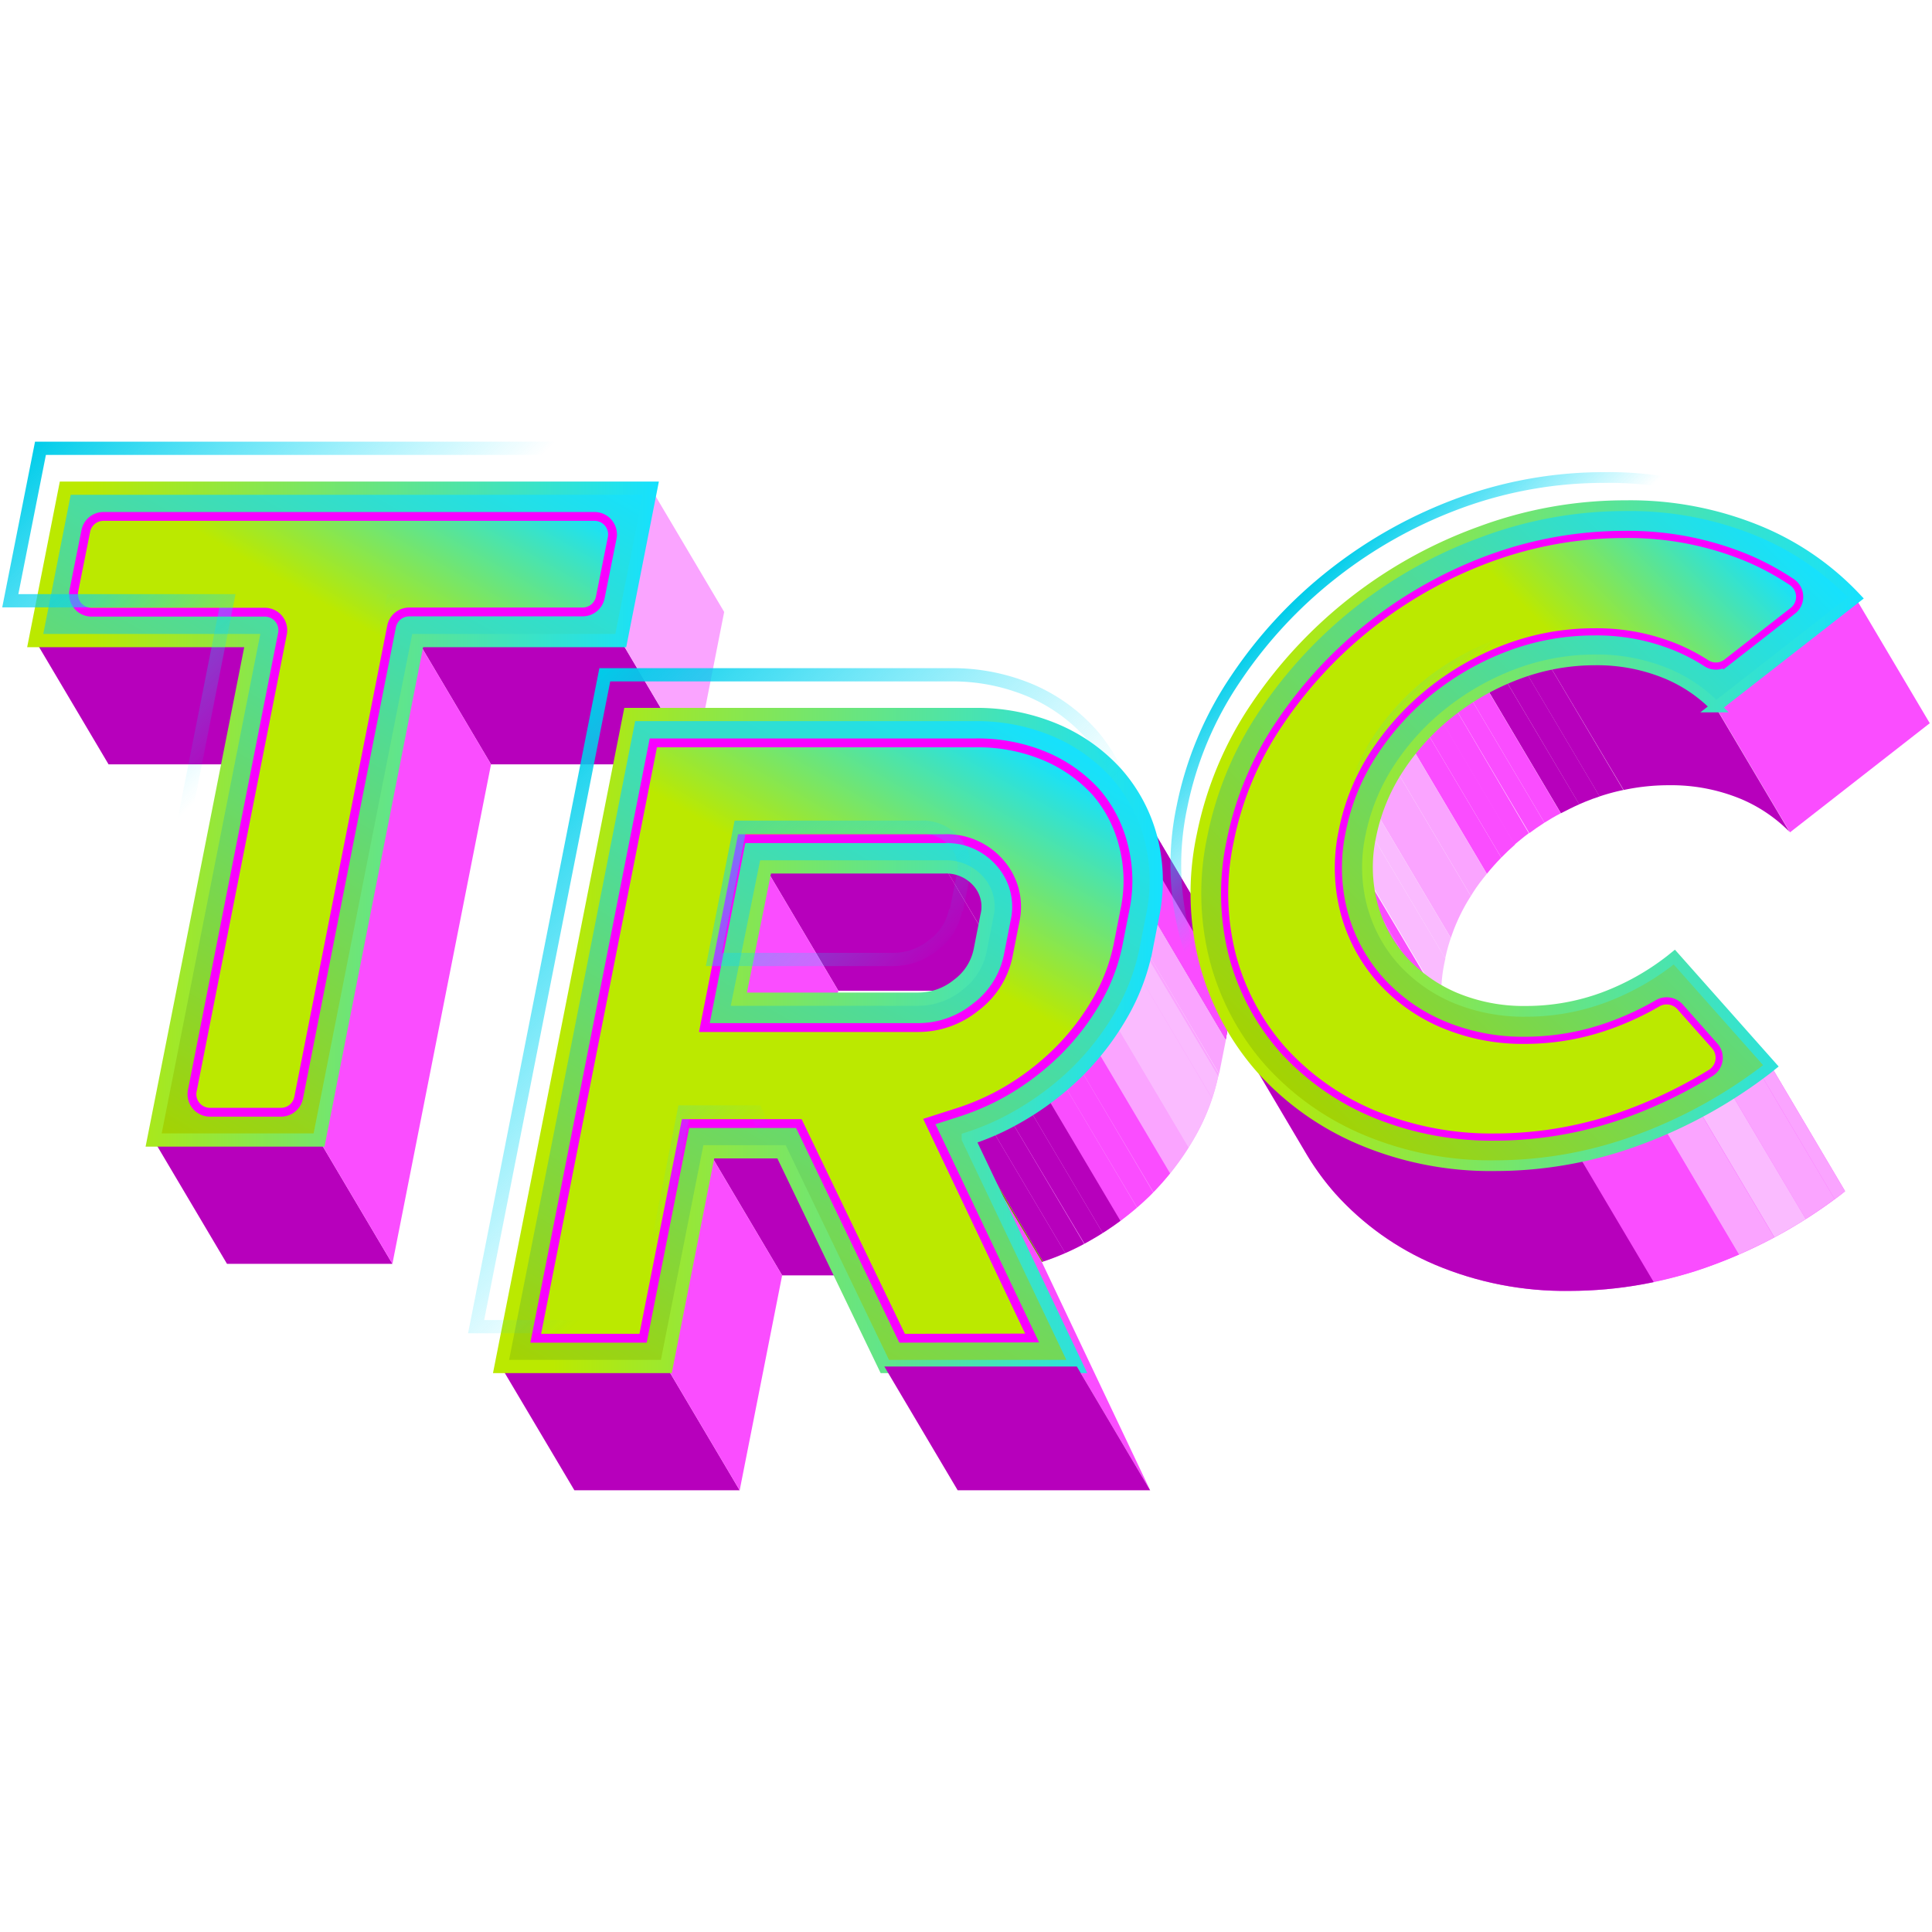 <?xml version="1.0" encoding="UTF-8" standalone="no"?>
<svg
   viewBox="0 0 162 162"
   version="1.1"
   id="svg561"
   sodipodi:docname="trc-logo.svg"
   width="162"
   height="162"
   inkscape:version="1.2 (dc2aeda, 2022-05-15)"
   xmlns:inkscape="http://www.inkscape.org/namespaces/inkscape"
   xmlns:sodipodi="http://sodipodi.sourceforge.net/DTD/sodipodi-0.dtd"
   xmlns:xlink="http://www.w3.org/1999/xlink"
   xmlns="http://www.w3.org/2000/svg"
   xmlns:svg="http://www.w3.org/2000/svg">
  <sodipodi:namedview
     id="namedview563"
     pagecolor="#505050"
     bordercolor="#eeeeee"
     borderopacity="1"
     inkscape:showpageshadow="0"
     inkscape:pageopacity="0"
     inkscape:pagecheckerboard="0"
     inkscape:deskcolor="#505050"
     showgrid="false"
     inkscape:zoom="2.6842584"
     inkscape:cx="81.027966"
     inkscape:cy="43.96"
     inkscape:window-width="1920"
     inkscape:window-height="1052"
     inkscape:window-x="0"
     inkscape:window-y="0"
     inkscape:window-maximized="1"
     inkscape:current-layer="svg561" />
  <defs
     id="defs385">
    <style
       id="style333">.cls-1,.cls-16,.cls-24,.cls-8{fill:none;}.cls-2{fill:#b700bc;}.cls-3{fill:#faa4ff;}.cls-4{fill:#fa4dff;}.cls-5{isolation:isolate;}.cls-14,.cls-15,.cls-16,.cls-21,.cls-22,.cls-24,.cls-6,.cls-7,.cls-8{stroke-miterlimit:10;}.cls-14,.cls-16,.cls-6,.cls-8{stroke-width:1.11px;}.cls-6{fill:url(#Gradiente_sem_nome_100);stroke:url(#Gradiente_sem_nome_85);}.cls-15,.cls-22,.cls-7{stroke:#f800ff;}.cls-15,.cls-7{stroke-width:0.74px;}.cls-7{fill:url(#Gradiente_sem_nome_82);}.cls-8{stroke:url(#Gradiente_sem_nome_113);}.cls-9{clip-path:url(#clip-path);}.cls-10{clip-path:url(#clip-path-2);}.cls-11{clip-path:url(#clip-path-3);}.cls-12{fill:#fabbff;}.cls-13{fill:#6c8a00;}.cls-14{fill:url(#Gradiente_sem_nome_100-2);stroke:url(#Gradiente_sem_nome_85-2);}.cls-15{fill:url(#Gradiente_sem_nome_82-2);}.cls-16{stroke:url(#Gradiente_sem_nome_113-2);}.cls-17{clip-path:url(#clip-path-4);}.cls-18{fill:#949494;}.cls-19{fill:#919191;}.cls-20{clip-path:url(#clip-path-5);}.cls-21,.cls-24{stroke-width:0.9px;}.cls-21{fill:url(#Gradiente_sem_nome_100-3);stroke:url(#Gradiente_sem_nome_85-3);}.cls-22{stroke-width:0.6px;fill:url(#Gradiente_sem_nome_82-3);}.cls-23{clip-path:url(#clip-path-6);}.cls-24{stroke:url(#Gradiente_sem_nome_3);}</style>
    <linearGradient
       id="Gradiente_sem_nome_100"
       x1="3.7"
       y1="53.36"
       x2="37.79"
       y2="-5.69"
       gradientUnits="userSpaceOnUse">
      <stop
         offset="0"
         stop-color="#a5d300"
         id="stop335" />
      <stop
         offset="1"
         stop-color="#15e1ff"
         id="stop337" />
    </linearGradient>
    <linearGradient
       id="Gradiente_sem_nome_85"
       x1="2.09"
       y1="31.22"
       x2="55.06"
       y2="31.22"
       gradientUnits="userSpaceOnUse">
      <stop
         offset="0.09"
         stop-color="#bbe900"
         id="stop340" />
      <stop
         offset="1"
         stop-color="#15e1ff"
         id="stop342" />
    </linearGradient>
    <linearGradient
       id="Gradiente_sem_nome_82"
       x1="5.81"
       y1="49.71"
       x2="35.68"
       y2="-2.04"
       gradientUnits="userSpaceOnUse">
      <stop
         offset="0.7"
         stop-color="#bbe900"
         id="stop345" />
      <stop
         offset="1"
         stop-color="#15e1ff"
         id="stop347" />
    </linearGradient>
    <linearGradient
       id="Gradiente_sem_nome_113"
       x1="3.15"
       y1="-0.41"
       x2="42.13"
       y2="38.56"
       gradientUnits="userSpaceOnUse">
      <stop
         offset="0"
         stop-color="#00cce9"
         id="stop350" />
      <stop
         offset="0.56"
         stop-color="#15e1ff"
         stop-opacity="0"
         id="stop352" />
    </linearGradient>
    <clipPath
       id="clip-path">
      <path
         class="cls-1"
         d="M 82.25,37.38 88.4,47.76 A 3.79,3.79 0 0 0 88.01,47.23 3.59,3.59 0 0 0 85.16,46 L 79,35.65 a 3.59,3.59 0 0 1 2.85,1.2 3.79,3.79 0 0 1 0.4,0.53 z"
         id="path355" />
    </clipPath>
    <clipPath
       id="clip-path-2">
      <path
         class="cls-2"
         d="M 94.87,29.81 101,40.19 a 13.65,13.65 0 0 1 1.42,3.37 14.3,14.3 0 0 1 0.16,6.59 L 96.45,39.77 a 14.3,14.3 0 0 0 -0.16,-6.59 13.65,13.65 0 0 0 -1.42,-3.37 z"
         id="path358" />
    </clipPath>
    <clipPath
       id="clip-path-3">
      <path
         class="cls-3"
         d="M 95.89,42.63 102,53 a 17.86,17.86 0 0 1 -2.11,5.49 22.8,22.8 0 0 1 -3.71,4.78 24.31,24.31 0 0 1 -5,3.73 21.53,21.53 0 0 1 -4.08,1.8 L 81,58.43 a 21.53,21.53 0 0 0 4.08,-1.8 24.33,24.33 0 0 0 5,-3.74 22.77,22.77 0 0 0 3.7,-4.77 17.86,17.86 0 0 0 2.11,-5.49 z"
         id="path361" />
    </clipPath>
    <linearGradient
       id="Gradiente_sem_nome_100-2"
       x1="52.13"
       y1="83.5"
       x2="86.91"
       y2="23.26"
       xlink:href="#Gradiente_sem_nome_100" />
    <linearGradient
       id="Gradiente_sem_nome_85-2"
       x1="41.14"
       y1="50.21"
       x2="97.31"
       y2="50.21"
       xlink:href="#Gradiente_sem_nome_85" />
    <linearGradient
       id="Gradiente_sem_nome_82-2"
       x1="53.21"
       y1="80.08"
       x2="85.05"
       y2="24.93"
       xlink:href="#Gradiente_sem_nome_82" />
    <linearGradient
       id="Gradiente_sem_nome_113-2"
       x1="42.52"
       y1="26.54"
       x2="89.81"
       y2="73.83"
       xlink:href="#Gradiente_sem_nome_113" />
    <clipPath
       id="clip-path-4">
      <path
         class="cls-1"
         d="m 122.28,52.24 -6.22,-10.51 a 11.28,11.28 0 0 1 -1.23,-2.94 12.33,12.33 0 0 1 -0.12,-5.72 16.16,16.16 0 0 1 2.39,-5.78 19.55,19.55 0 0 1 4.34,-4.69 21,21 0 0 1 5.67,-3.16 18.41,18.41 0 0 1 6.42,-1.15 15.24,15.24 0 0 1 6,1.15 12.41,12.41 0 0 1 4.12,2.8 l 6.23,10.51 a 12.62,12.62 0 0 0 -4.12,-2.8 15.27,15.27 0 0 0 -6,-1.15 18.47,18.47 0 0 0 -6.43,1.2 21.26,21.26 0 0 0 -5.67,3.16 20,20 0 0 0 -4.34,4.69 16.16,16.16 0 0 0 -2.38,5.77 12.38,12.38 0 0 0 0.11,5.73 12,12 0 0 0 1.23,2.89 z"
         id="path368" />
    </clipPath>
    <clipPath
       id="clip-path-5">
      <path
         class="cls-4"
         d="m 109.39,59.79 -6.22,-10.51 a 20.82,20.82 0 0 0 2.4,3.29 23.59,23.59 0 0 0 8.33,5.93 27.89,27.89 0 0 0 11.26,2.2 34.56,34.56 0 0 0 12.13,-2.2 40.83,40.83 0 0 0 10.71,-5.93 l 0.3,-0.24 6.22,10.51 -0.29,0.24 A 41,41 0 0 1 143.52,69 34.6,34.6 0 0 1 131.39,71.2 28,28 0 0 1 120.12,69 a 23.67,23.67 0 0 1 -8.33,-5.94 22.07,22.07 0 0 1 -2.4,-3.27 z"
         id="path371" />
    </clipPath>
    <linearGradient
       id="Gradiente_sem_nome_100-3"
       x1="108.22"
       y1="55.27"
       x2="152.91"
       y2="10.58"
       xlink:href="#Gradiente_sem_nome_100" />
    <linearGradient
       id="Gradiente_sem_nome_85-3"
       x1="99.64"
       y1="33.03"
       x2="156.06"
       y2="33.03"
       xlink:href="#Gradiente_sem_nome_85" />
    <linearGradient
       id="Gradiente_sem_nome_82-3"
       x1="109.67"
       y1="53.33"
       x2="150.71"
       y2="12.29"
       xlink:href="#Gradiente_sem_nome_82" />
    <clipPath
       id="clip-path-6">
      <path
         class="cls-1"
         d="m 139.89,43.46 0.31,-0.25 8.1,9.12 -0.3,0.24 A 40.83,40.83 0 0 1 137.29,58.5 34.56,34.56 0 0 1 125.16,60.7 27.89,27.89 0 0 1 113.9,58.5 23.59,23.59 0 0 1 105.57,52.57 21.85,21.85 0 0 1 100.86,43.81 23.22,23.22 0 0 1 100.6,33 29.54,29.54 0 0 1 105.11,22.22 38.46,38.46 0 0 1 124,7.52 a 34.87,34.87 0 0 1 12.11,-2.16 28.3,28.3 0 0 1 11.26,2.16 23.44,23.44 0 0 1 8.05,5.57 l -11.73,9.15 a 12.41,12.41 0 0 0 -4.12,-2.8 15.24,15.24 0 0 0 -6,-1.15 18.41,18.41 0 0 0 -6.42,1.15 21,21 0 0 0 -5.67,3.16 19.55,19.55 0 0 0 -4.34,4.69 16.16,16.16 0 0 0 -2.39,5.78 12.33,12.33 0 0 0 0.12,5.72 11.53,11.53 0 0 0 2.49,4.67 12.57,12.57 0 0 0 4.42,3.15 14.94,14.94 0 0 0 6,1.15 18.81,18.81 0 0 0 6.47,-1.15 21.07,21.07 0 0 0 5.64,-3.15 z"
         id="path377" />
    </clipPath>
    <linearGradient
       id="Gradiente_sem_nome_3"
       x1="109.99"
       y1="11.64"
       x2="147.8"
       y2="49.45"
       gradientUnits="userSpaceOnUse">
      <stop
         offset="0"
         stop-color="#00cce9"
         id="stop380" />
      <stop
         offset="0.27"
         stop-color="#15e1ff"
         stop-opacity="0"
         id="stop382" />
    </linearGradient>
    <linearGradient
       inkscape:collect="always"
       xlink:href="#Gradiente_sem_nome_100"
       id="linearGradient619"
       gradientUnits="userSpaceOnUse"
       x1="3.7"
       y1="53.36"
       x2="37.79"
       y2="-5.69" />
    <linearGradient
       inkscape:collect="always"
       xlink:href="#Gradiente_sem_nome_85"
       id="linearGradient621"
       gradientUnits="userSpaceOnUse"
       x1="2.09"
       y1="31.22"
       x2="55.06"
       y2="31.22" />
    <linearGradient
       inkscape:collect="always"
       xlink:href="#Gradiente_sem_nome_82"
       id="linearGradient623"
       gradientUnits="userSpaceOnUse"
       x1="5.81"
       y1="49.71"
       x2="35.68"
       y2="-2.04" />
    <linearGradient
       inkscape:collect="always"
       xlink:href="#Gradiente_sem_nome_113"
       id="linearGradient625"
       gradientUnits="userSpaceOnUse"
       x1="3.15"
       y1="-0.41"
       x2="42.13"
       y2="38.56" />
  </defs>
  <g
     id="Camada_2"
     data-name="Camada 2"
     transform="translate(0.193,37.042)">
    <g
       id="Camada_1-2"
       data-name="Camada 1">
      <g
         class="cls-5"
         id="g401">
        <polygon
           class="cls-2"
           points="20.96,16.67 27.11,27.05 8.91,27.05 2.76,16.67 "
           id="polygon387" />
        <polygon
           class="cls-2"
           points="51.86,16.67 58.01,27.05 40.98,27.05 34.83,16.67 "
           id="polygon389" />
        <polygon
           class="cls-3"
           points="54.38,3.89 60.53,14.27 58.01,27.05 51.86,16.67 "
           id="polygon391" />
        <polygon
           class="cls-2"
           points="26.56,58.55 32.71,68.93 18.84,68.93 12.69,58.55 "
           id="polygon393" />
        <polygon
           class="cls-4"
           points="34.83,16.67 40.98,27.05 32.71,68.93 26.56,58.55 "
           id="polygon395" />
        <polygon
           class="cls-6"
           points="54.38,3.89 51.86,16.67 34.83,16.67 26.56,58.55 12.69,58.55 20.96,16.67 2.76,16.67 5.28,3.89 "
           id="polygon397"
           style="fill:url(#linearGradient619);stroke:url(#linearGradient621)" />
        <path
           class="cls-7"
           d="M 15.94,54.37 23.49,16.1 A 1.51,1.51 0 0 0 22,14.29 H 7.48 A 1.51,1.51 0 0 1 6,12.49 l 1,-5 A 1.51,1.51 0 0 1 8.47,6.26 h 41.19 a 1.51,1.51 0 0 1 1.48,1.8 l -1,5 a 1.51,1.51 0 0 1 -1.48,1.21 H 34.12 a 1.51,1.51 0 0 0 -1.48,1.22 L 24.85,55 a 1.51,1.51 0 0 1 -1.49,1.22 h -5.94 a 1.51,1.51 0 0 1 -1.48,-1.85 z"
           id="path399"
           style="fill:url(#linearGradient623)" />
      </g>
      <polygon
         class="cls-8"
         points="52.3,0.55 49.77,13.33 32.74,13.33 24.47,55.22 10.61,55.22 18.88,13.33 0.67,13.33 3.2,0.55 "
         id="polygon403"
         style="stroke:url(#linearGradient625)" />
      <g
         class="cls-5"
         id="g483">
        <polygon
           class="cls-2"
           points="79.01,35.65 85.16,46.03 70.1,46.03 63.95,35.65 "
           id="polygon405" />
        <polygon
           class="cls-4"
           points="63.95,35.65 70.1,46.03 67.91,57.13 61.76,46.74 "
           id="polygon407" />
        <g
           class="cls-5"
           id="g415">
          <g
             class="cls-9"
             clip-path="url(#clip-path)"
             id="g413">
            <g
               class="cls-5"
               id="g411">
              <path
                 class="cls-2"
                 d="M 82.25,37.38 88.4,47.76 A 3.79,3.79 0 0 0 88.01,47.23 3.59,3.59 0 0 0 85.16,46 L 79,35.65 a 3.59,3.59 0 0 1 2.85,1.2 3.79,3.79 0 0 1 0.39,0.53"
                 id="path409" />
            </g>
          </g>
        </g>
        <g
           class="cls-5"
           id="g433">
          <path
             class="cls-2"
             d="M 94.87,29.81 101,40.19 a 13.65,13.65 0 0 1 1.42,3.37 14.3,14.3 0 0 1 0.16,6.59 L 96.45,39.77 a 14.3,14.3 0 0 0 -0.16,-6.59 13.65,13.65 0 0 0 -1.42,-3.37 z"
             id="path417" />
          <g
             class="cls-10"
             clip-path="url(#clip-path-2)"
             id="g431">
            <g
               class="cls-5"
               id="g429">
              <path
                 class="cls-2"
                 d="M 94.87,29.81 101,40.19 c 0.14,0.23 0.27,0.47 0.4,0.72 L 95.27,30.53 c -0.13,-0.25 -0.26,-0.49 -0.4,-0.72"
                 id="path419" />
              <path
                 class="cls-2"
                 d="m 95.27,30.53 6.15,10.38 a 12.23,12.23 0 0 1 0.64,1.48 L 95.91,32 a 12.08,12.08 0 0 0 -0.64,-1.47"
                 id="path421" />
              <path
                 class="cls-2"
                 d="m 95.91,32 6.15,10.39 a 11.41,11.41 0 0 1 0.38,1.17 c 0,0.18 0.1,0.36 0.14,0.55 L 96.43,33.73 c 0,-0.19 -0.09,-0.37 -0.14,-0.55 -0.11,-0.4 -0.23,-0.79 -0.38,-1.18"
                 id="path423" />
              <path
                 class="cls-2"
                 d="m 96.43,33.73 6.15,10.38 a 12.38,12.38 0 0 1 0.29,2 L 96.72,35.77 a 12.38,12.38 0 0 0 -0.29,-2"
                 id="path425" />
              <path
                 class="cls-4"
                 d="m 96.72,35.77 6.15,10.38 a 15.2,15.2 0 0 1 -0.27,4 L 96.45,39.77 a 15.2,15.2 0 0 0 0.27,-4"
                 id="path427" />
            </g>
          </g>
        </g>
        <polygon
           class="cls-2"
           points="65.3,59.52 71.45,69.9 65.39,69.9 59.24,59.52 "
           id="polygon435" />
        <polygon
           class="cls-3"
           points="96.45,39.77 102.6,50.15 102.03,53.01 95.89,42.63 "
           id="polygon437" />
        <g
           class="cls-5"
           id="g469">
          <path
             class="cls-3"
             d="M 95.89,42.63 102,53 a 17.86,17.86 0 0 1 -2.11,5.49 22.8,22.8 0 0 1 -3.71,4.78 24.31,24.31 0 0 1 -5,3.73 21.53,21.53 0 0 1 -4.08,1.8 L 81,58.43 a 21.53,21.53 0 0 0 4.08,-1.8 24.33,24.33 0 0 0 5,-3.74 22.77,22.77 0 0 0 3.7,-4.77 17.86,17.86 0 0 0 2.11,-5.49 z"
             id="path439" />
          <g
             class="cls-11"
             clip-path="url(#clip-path-3)"
             id="g467">
            <g
               class="cls-5"
               id="g465">
              <path
                 class="cls-3"
                 d="M 95.89,42.63 102,53 l -0.06,0.26 -6.11,-10.38 0.06,-0.25"
                 id="path441" />
              <path
                 class="cls-12"
                 d="M 95.83,42.88 102,53.27 a 15.4,15.4 0 0 1 -0.51,1.85 L 95.32,44.74 a 15.06,15.06 0 0 0 0.51,-1.86"
                 id="path443" />
              <path
                 class="cls-12"
                 d="m 95.32,44.74 6.15,10.38 a 17.92,17.92 0 0 1 -1.54,3.38 c -0.14,0.25 -0.29,0.49 -0.44,0.74 L 93.34,48.85 c 0.15,-0.24 0.3,-0.48 0.44,-0.73 a 17.92,17.92 0 0 0 1.54,-3.38"
                 id="path445" />
              <path
                 class="cls-3"
                 d="m 93.34,48.85 6.15,10.39 a 22.92,22.92 0 0 1 -1.55,2.15 L 91.79,51 a 21.81,21.81 0 0 0 1.55,-2.16"
                 id="path447" />
              <path
                 class="cls-4"
                 d="m 91.79,51 6.15,10.38 c -0.44,0.54 -0.91,1.06 -1.4,1.57 L 90.39,52.58 c 0.49,-0.51 1,-1 1.4,-1.57"
                 id="path449" />
              <path
                 class="cls-4"
                 d="M 90.39,52.58 96.54,63 96.22,63.32 c -0.33,0.32 -0.67,0.64 -1,1 L 89,53.85 c 0.36,-0.31 0.7,-0.63 1,-1 l 0.31,-0.31"
                 id="path451" />
              <path
                 class="cls-4"
                 d="m 89,53.85 6.15,10.38 C 94.7,64.62 94.23,65 93.75,65.36 L 87.64,55 c 0.48,-0.36 1,-0.74 1.4,-1.13"
                 id="path453" />
              <path
                 class="cls-2"
                 d="m 87.64,55 6.15,10.38 c -0.48,0.36 -1,0.7 -1.5,1 L 86.15,56 c 0.51,-0.33 1,-0.67 1.49,-1"
                 id="path455" />
              <path
                 class="cls-2"
                 d="m 86.15,56 6.14,10.38 c -0.33,0.21 -0.68,0.42 -1,0.62 l -0.52,0.29 -6.18,-10.37 0.52,-0.29 1,-0.62"
                 id="path457" />
              <path
                 class="cls-2"
                 d="m 84.59,56.92 6.15,10.38 c -0.52,0.27 -1,0.53 -1.59,0.76 L 83,57.68 c 0.54,-0.23 1.07,-0.49 1.59,-0.76"
                 id="path459" />
              <path
                 class="cls-2"
                 d="m 83,57.68 6.15,10.38 c -0.61,0.27 -1.24,0.51 -1.87,0.72 L 81.13,58.4 c 0.63,-0.21 1.26,-0.45 1.87,-0.72"
                 id="path461" />
              <path
                 class="cls-13"
                 d="m 81.13,58.4 6.15,10.38 h -0.1 L 81,58.43 h 0.1"
                 id="path463" />
            </g>
          </g>
        </g>
        <polygon
           class="cls-2"
           points="55.68,77.54 61.83,87.92 47.97,87.92 41.81,77.54 "
           id="polygon471" />
        <polygon
           class="cls-4"
           points="59.24,59.52 65.39,69.9 61.83,87.92 55.68,77.54 "
           id="polygon473" />
        <polygon
           class="cls-4"
           points="81.03,58.43 87.18,68.81 96.25,87.92 90.1,77.54 "
           id="polygon475" />
        <path
           class="cls-14"
           d="m 81,58.43 9.1,19.11 H 74 l -8.66,-18 h -6.1 l -3.56,18 H 41.82 L 52.61,22.87 h 28.92 a 16.92,16.92 0 0 1 6.85,1.35 14.53,14.53 0 0 1 5.05,3.61 13.26,13.26 0 0 1 2.86,5.35 14.3,14.3 0 0 1 0.16,6.59 l -0.56,2.86 a 17.86,17.86 0 0 1 -2.11,5.49 22.77,22.77 0 0 1 -3.7,4.77 24.33,24.33 0 0 1 -5,3.74 21.53,21.53 0 0 1 -4.08,1.8 z m 1,-15.8 0.56,-2.86 A 3.18,3.18 0 0 0 81.84,36.85 3.59,3.59 0 0 0 79,35.65 H 64 L 61.76,46.74 H 76.82 A 5.27,5.27 0 0 0 80.14,45.55 4.8,4.8 0 0 0 82,42.63"
           id="path477"
           style="fill:url(#Gradiente_sem_nome_100-2);stroke:url(#Gradiente_sem_nome_85-2)" />
        <path
           class="cls-15"
           d="m 75.45,75.17 -8.66,-18 h -9.5 l -3.56,18 h -9 l 9.86,-49.92 h 27 a 14.58,14.58 0 0 1 5.9,1.14 12.2,12.2 0 0 1 4.23,3 10.86,10.86 0 0 1 2.28,4.42 11.81,11.81 0 0 1 0.12,5.5 l -0.56,2.86 a 15.37,15.37 0 0 1 -1.83,4.76 20.16,20.16 0 0 1 -3.32,4.27 21.75,21.75 0 0 1 -4.47,3.37 20.54,20.54 0 0 1 -3.65,1.61 L 77.73,57 86.35,75.15 Z M 58.87,49.12 h 17.95 a 7.64,7.64 0 0 0 4.78,-1.7 7.16,7.16 0 0 0 2.75,-4.34 l 0.56,-2.85 a 5.56,5.56 0 0 0 -1.28,-4.95 5.89,5.89 0 0 0 -4.62,-2 H 62 Z"
           id="path479"
           style="fill:url(#Gradiente_sem_nome_82-2)" />
        <polygon
           class="cls-2"
           points="90.1,77.54 96.25,87.92 80.11,87.92 73.96,77.54 "
           id="polygon481" />
      </g>
      <path
         class="cls-16"
         d="m 79,55.1 9,19.1 H 71.87 l -8.66,-18 h -6.06 l -3.56,18 H 39.73 L 50.52,19.54 h 28.93 a 16.82,16.82 0 0 1 6.85,1.35 14.49,14.49 0 0 1 5,3.61 13.24,13.24 0 0 1 2.85,5.35 14.16,14.16 0 0 1 0.16,6.59 l -0.56,2.85 a 17.8,17.8 0 0 1 -2.1,5.5 22.81,22.81 0 0 1 -3.65,4.77 23.42,23.42 0 0 1 -5,3.73 21.77,21.77 0 0 1 -4,1.81 z m 1,-15.81 0.57,-2.85 a 3.19,3.19 0 0 0 -0.73,-2.92 3.58,3.58 0 0 0 -2.85,-1.2 H 61.86 l -2.19,11.09 h 15.06 a 5.27,5.27 0 0 0 3.33,-1.2 4.73,4.73 0 0 0 1.87,-2.92"
         id="path485"
         style="stroke:url(#Gradiente_sem_nome_113-2)" />
      <g
         class="cls-5"
         id="g555">
        <polygon
           class="cls-4"
           points="155.4,13.1 161.62,23.6 149.9,32.75 143.67,22.24 "
           id="polygon487" />
        <g
           class="cls-5"
           id="g527">
          <g
             class="cls-17"
             clip-path="url(#clip-path-4)"
             id="g525">
            <g
               class="cls-5"
               id="g523">
              <path
                 class="cls-2"
                 d="m 143.67,22.24 6.23,10.51 a 12.62,12.62 0 0 0 -4.12,-2.8 15.27,15.27 0 0 0 -6,-1.15 18.11,18.11 0 0 0 -3.83,0.4 L 129.7,18.69 a 18.94,18.94 0 0 1 3.83,-0.4 15.24,15.24 0 0 1 6,1.15 12.41,12.41 0 0 1 4.12,2.8"
                 id="path489" />
              <path
                 class="cls-2"
                 d="m 129.7,18.69 6.23,10.51 a 17.21,17.21 0 0 0 -2,0.54 l -6.22,-10.51 a 17,17 0 0 1 2,-0.54"
                 id="path491" />
              <path
                 class="cls-2"
                 d="m 127.72,19.23 6.22,10.51 -0.61,0.21 q -0.56,0.21 -1.11,0.45 L 126,19.89 c 0.37,-0.16 0.74,-0.31 1.12,-0.45 l 0.61,-0.21"
                 id="path493" />
              <path
                 class="cls-2"
                 d="m 126,19.89 6.23,10.51 c -0.53,0.23 -1,0.48 -1.54,0.75 l -6.23,-10.51 c 0.5,-0.27 1,-0.52 1.54,-0.75"
                 id="path495" />
              <path
                 class="cls-4"
                 d="m 124.45,20.64 6.23,10.51 c -0.47,0.24 -0.92,0.51 -1.37,0.79 l -6.22,-10.51 c 0.44,-0.28 0.9,-0.54 1.36,-0.79"
                 id="path497" />
              <path
                 class="cls-4"
                 d="m 123.09,21.43 6.22,10.51 c -0.43,0.28 -0.86,0.57 -1.27,0.88 l -6.22,-10.51 c 0.41,-0.31 0.83,-0.6 1.27,-0.88"
                 id="path499" />
              <path
                 class="cls-4"
                 d="m 121.82,22.31 6.18,10.51 -0.38,0.29 -0.81,0.66 -6.22,-10.51 q 0.39,-0.35 0.81,-0.66 l 0.38,-0.29"
                 id="path501" />
              <path
                 class="cls-4"
                 d="m 120.63,23.26 6.22,10.51 c -0.4,0.35 -0.79,0.72 -1.16,1.1 l -6.23,-10.51 c 0.37,-0.38 0.76,-0.75 1.17,-1.1"
                 id="path503" />
              <path
                 class="cls-4"
                 d="m 119.46,24.36 6.23,10.51 c -0.43,0.44 -0.83,0.89 -1.21,1.36 l -6.23,-10.51 c 0.38,-0.47 0.79,-0.92 1.21,-1.36"
                 id="path505" />
              <path
                 class="cls-3"
                 d="m 118.25,25.72 6.23,10.51 c -0.41,0.5 -0.8,1 -1.16,1.57 l -0.18,0.29 -6.22,-10.51 0.18,-0.29 c 0.36,-0.54 0.74,-1.07 1.15,-1.57"
                 id="path507" />
              <path
                 class="cls-3"
                 d="m 116.92,27.58 6.22,10.51 a 15.79,15.79 0 0 0 -1.68,3.52 L 115.23,31.1 a 16.28,16.28 0 0 1 1.69,-3.52"
                 id="path509" />
              <path
                 class="cls-12"
                 d="m 115.23,31.1 6.23,10.51 a 14.41,14.41 0 0 0 -0.47,1.71 l -6.23,-10.51 c 0.13,-0.58 0.29,-1.15 0.47,-1.71"
                 id="path511" />
              <path
                 class="cls-12"
                 d="M 114.76,32.81 121,43.32 c 0,0.09 0,0.17 0,0.25 a 13.26,13.26 0 0 0 -0.25,3.56 l -6.23,-10.51 a 14,14 0 0 1 0.25,-3.55 2.38,2.38 0 0 0 0.05,-0.26"
                 id="path513" />
              <path
                 class="cls-4"
                 d="m 114.46,36.62 6.23,10.51 a 10.8,10.8 0 0 0 0.25,1.72 l -6.23,-10.51 a 12.08,12.08 0 0 1 -0.25,-1.72"
                 id="path515" />
              <path
                 class="cls-4"
                 d="m 114.71,38.34 6.23,10.51 c 0,0.15 0.07,0.3 0.11,0.45 0.1,0.36 0.21,0.7 0.33,1 l -6.23,-10.51 c -0.12,-0.34 -0.23,-0.68 -0.32,-1 0,-0.15 -0.08,-0.3 -0.12,-0.45"
                 id="path517" />
              <path
                 class="cls-18"
                 d="m 115.15,39.83 6.23,10.51 a 11.11,11.11 0 0 0 0.56,1.27 L 115.71,41.1 a 13.19,13.19 0 0 1 -0.56,-1.27"
                 id="path519" />
              <path
                 class="cls-19"
                 d="m 115.71,41.1 6.23,10.51 c 0.11,0.21 0.22,0.42 0.34,0.63 l -6.22,-10.51 c -0.12,-0.21 -0.24,-0.42 -0.35,-0.63"
                 id="path521" />
            </g>
          </g>
        </g>
        <g
           class="cls-5"
           id="g549">
          <path
             class="cls-4"
             d="m 109.39,59.79 -6.22,-10.51 a 20.82,20.82 0 0 0 2.4,3.29 23.59,23.59 0 0 0 8.33,5.93 27.89,27.89 0 0 0 11.26,2.2 34.56,34.56 0 0 0 12.13,-2.2 40.83,40.83 0 0 0 10.71,-5.93 l 0.3,-0.24 6.22,10.51 -0.29,0.24 A 41,41 0 0 1 143.52,69 34.6,34.6 0 0 1 131.39,71.2 28,28 0 0 1 120.12,69 a 23.67,23.67 0 0 1 -8.33,-5.94 22.07,22.07 0 0 1 -2.4,-3.27 z"
             id="path529" />
          <g
             class="cls-20"
             clip-path="url(#clip-path-5)"
             id="g547">
            <g
               class="cls-5"
               id="g545">
              <path
                 class="cls-3"
                 d="m 148.3,52.33 6.22,10.51 -0.29,0.24 -0.58,0.44 -6.22,-10.52 0.57,-0.44 0.3,-0.24"
                 id="path531" />
              <path
                 class="cls-3"
                 d="m 147.43,53 6.22,10.51 c -0.79,0.58 -1.6,1.14 -2.43,1.67 L 145,54.68 c 0.84,-0.53 1.65,-1.09 2.44,-1.67"
                 id="path533" />
              <path
                 class="cls-12"
                 d="m 145,54.68 6.23,10.51 c -0.86,0.54 -1.73,1 -2.63,1.53 l -6.23,-10.51 c 0.9,-0.48 1.78,-1 2.63,-1.53"
                 id="path535" />
              <path
                 class="cls-3"
                 d="m 142.36,56.21 6.23,10.51 c -1,0.52 -2,1 -3,1.44 L 139.4,57.65 c 1,-0.44 2,-0.92 3,-1.44"
                 id="path537" />
              <path
                 class="cls-4"
                 d="m 139.4,57.65 6.23,10.51 c -0.7,0.3 -1.4,0.58 -2.11,0.85 l -1.2,0.42 -6.23,-10.51 1.2,-0.42 c 0.71,-0.27 1.42,-0.55 2.11,-0.85"
                 id="path539" />
              <path
                 class="cls-4"
                 d="m 136.09,58.92 6.23,10.51 a 36.57,36.57 0 0 1 -3.82,1 L 132.27,60 a 36.57,36.57 0 0 0 3.82,-1"
                 id="path541" />
              <path
                 class="cls-2"
                 d="m 132.27,60 6.23,10.51 a 34.67,34.67 0 0 1 -7.11,0.74 28,28 0 0 1 -11.27,-2.25 23.67,23.67 0 0 1 -8.33,-5.94 22.07,22.07 0 0 1 -2.4,-3.28 l -6.22,-10.51 a 20.82,20.82 0 0 0 2.4,3.29 23.59,23.59 0 0 0 8.33,5.93 27.89,27.89 0 0 0 11.26,2.2 34.53,34.53 0 0 0 7.11,-0.74"
                 id="path543" />
            </g>
          </g>
        </g>
        <path
           class="cls-21"
           d="m 139.89,43.46 0.31,-0.25 8.1,9.12 -0.3,0.24 A 40.83,40.83 0 0 1 137.29,58.5 34.56,34.56 0 0 1 125.16,60.7 27.89,27.89 0 0 1 113.9,58.5 23.59,23.59 0 0 1 105.57,52.57 21.85,21.85 0 0 1 100.86,43.81 23.22,23.22 0 0 1 100.6,33 29.54,29.54 0 0 1 105.11,22.22 38.46,38.46 0 0 1 124,7.52 a 34.87,34.87 0 0 1 12.11,-2.16 28.3,28.3 0 0 1 11.26,2.16 23.44,23.44 0 0 1 8.05,5.57 l -11.73,9.15 a 12.41,12.41 0 0 0 -4.12,-2.8 15.24,15.24 0 0 0 -6,-1.15 18.41,18.41 0 0 0 -6.42,1.15 21,21 0 0 0 -5.67,3.16 19.55,19.55 0 0 0 -4.34,4.69 16.16,16.16 0 0 0 -2.39,5.78 12.33,12.33 0 0 0 0.12,5.72 11.53,11.53 0 0 0 2.49,4.67 12.57,12.57 0 0 0 4.42,3.15 14.94,14.94 0 0 0 6,1.15 18.81,18.81 0 0 0 6.47,-1.15 21.07,21.07 0 0 0 5.64,-3.15 z"
           id="path551"
           style="fill:url(#Gradiente_sem_nome_100-3);stroke:url(#Gradiente_sem_nome_85-3)" />
        <path
           class="cls-22"
           d="m 125.16,58.3 a 25.71,25.71 0 0 1 -10.3,-2 21.41,21.41 0 0 1 -7.5,-5.33 19.41,19.41 0 0 1 -4.19,-7.8 21,21 0 0 1 -0.21,-9.68 27,27 0 0 1 4.15,-9.9 36.12,36.12 0 0 1 7.66,-8.25 36.57,36.57 0 0 1 10,-5.57 32.81,32.81 0 0 1 11.29,-2 26.1,26.1 0 0 1 10.31,2 22.49,22.49 0 0 1 3.69,2 1.49,1.49 0 0 1 0.07,2.41 l -5.54,4.32 a 1.47,1.47 0 0 1 -1.72,0.06 16.11,16.11 0 0 0 -2.4,-1.27 17.47,17.47 0 0 0 -7,-1.35 20.81,20.81 0 0 0 -7.26,1.3 23.47,23.47 0 0 0 -6.21,3.46 22.39,22.39 0 0 0 -4.91,5.3 18.31,18.31 0 0 0 -2.73,6.63 14.77,14.77 0 0 0 0.15,6.83 13.87,13.87 0 0 0 3,5.62 14.77,14.77 0 0 0 5.26,3.76 17.22,17.22 0 0 0 6.94,1.35 21,21 0 0 0 7.29,-1.32 24.34,24.34 0 0 0 3.79,-1.78 1.51,1.51 0 0 1 1.89,0.29 l 2.9,3.27 a 1.5,1.5 0 0 1 -0.32,2.27 39.16,39.16 0 0 1 -6.82,3.33 32.16,32.16 0 0 1 -11.28,2.05 z"
           id="path553"
           style="fill:url(#Gradiente_sem_nome_82-3)" />
      </g>
      <path
         class="cls-24"
         d="m 138.21,41.06 0.3,-0.25 8.1,9.12 -0.3,0.24 a 40.67,40.67 0 0 1 -10.71,5.93 34.79,34.79 0 0 1 -12.13,2.2 28.13,28.13 0 0 1 -11.26,-2.2 23.58,23.58 0 0 1 -8.33,-5.94 21.72,21.72 0 0 1 -4.71,-8.76 23.31,23.31 0 0 1 -0.26,-10.77 29.49,29.49 0 0 1 4.52,-10.78 38.12,38.12 0 0 1 8.17,-8.8 38.92,38.92 0 0 1 10.69,-5.94 35.09,35.09 0 0 1 12.11,-2.11 28.47,28.47 0 0 1 11.26,2.15 23.6,23.6 0 0 1 8.05,5.58 L 142,19.83 a 12.69,12.69 0 0 0 -4.14,-2.83 15.22,15.22 0 0 0 -6,-1.15 18.43,18.43 0 0 0 -6.44,1.15 21.36,21.36 0 0 0 -5.67,3.15 20.21,20.21 0 0 0 -4.34,4.7 16.19,16.19 0 0 0 -2.41,5.81 12.51,12.51 0 0 0 0.12,5.73 11.6,11.6 0 0 0 2.49,4.67 12.52,12.52 0 0 0 4.43,3.15 14.85,14.85 0 0 0 6,1.15 18.81,18.81 0 0 0 6.47,-1.15 21.28,21.28 0 0 0 5.7,-3.15 z"
         id="path557"
         style="stroke:url(#Gradiente_sem_nome_3)" />
    </g>
  </g>
</svg>
